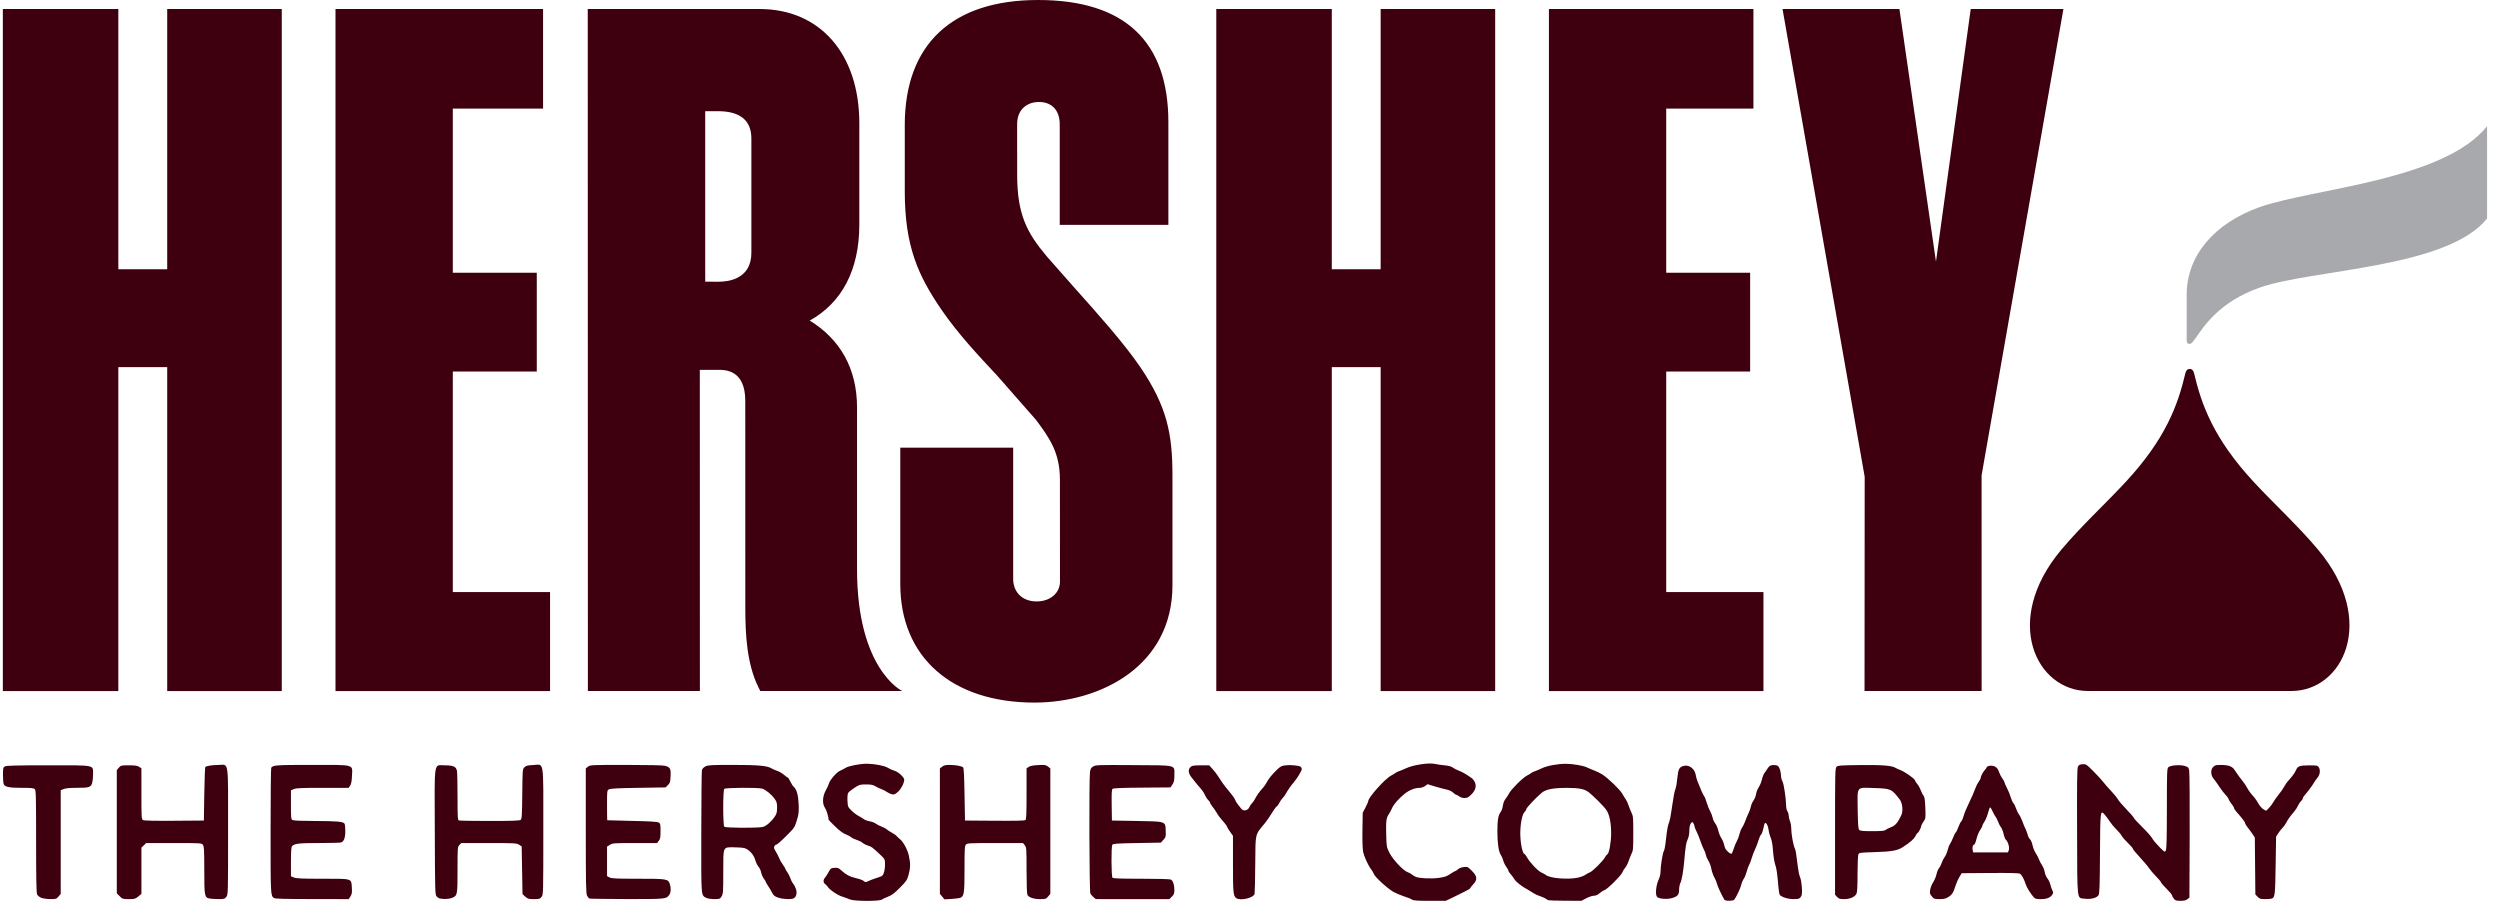 <svg width="111" height="40" viewBox="0 0 111 40" fill="none" xmlns="http://www.w3.org/2000/svg">
<path d="M45.932 31.195C48.882 31.192 52.057 29.563 52.057 25.988V21.095C52.055 19.305 51.834 18.07 50.626 16.295C49.887 15.214 48.734 13.927 47.72 12.793L46.477 11.384C45.586 10.326 45.162 9.511 45.162 7.751L45.161 5.517C45.161 4.788 45.682 4.527 46.126 4.527C46.704 4.527 47.052 4.899 47.052 5.517V9.983H51.876V5.431C51.876 1.827 49.928 -0 46.088 -0C42.273 -0 40.172 1.969 40.172 5.551V8.487C40.172 10.919 40.75 12.223 41.82 13.778C42.55 14.835 43.431 15.776 44.279 16.682L45.994 18.637C46.634 19.486 47.06 20.13 47.06 21.305L47.063 25.823C47.063 26.335 46.625 26.704 46.024 26.704C45.402 26.703 44.985 26.302 44.985 25.704V19.877H39.973V25.932C39.973 29.178 42.258 31.195 45.932 31.195ZM5.254 16.301H7.424V30.682H12.511V0.399H7.424V11.955H5.254V0.399H0.126V30.682H5.254V16.301ZM24.423 26.289H20.105V16.496H23.833V12.11H20.105V4.823H24.112V0.399H14.896V30.682H24.423V26.289ZM59.132 16.301H61.301V30.682H66.386V0.399H61.301V11.955H59.132V0.399H54.003V30.682H59.132V16.301ZM78.297 26.289H73.98V16.496H77.706V12.11H73.98V4.823H77.852V0.399H68.772V30.682H78.297V26.289ZM31.072 16.421H31.904C32.197 16.421 33.09 16.421 33.09 17.794L33.092 27.009C33.092 28.159 33.161 29.477 33.668 30.502L33.756 30.681H40.058C40.058 30.681 38.052 29.736 38.052 25.268V18.088C38.052 16.367 37.304 15.065 35.953 14.234C37.371 13.441 38.154 12.003 38.154 9.965V5.477C38.154 2.392 36.413 0.4 33.72 0.4H26.096L26.102 30.681H31.075L31.072 16.421ZM87.984 30.679L87.983 21.102L91.616 0.4H87.5C87.492 0.46 86.348 8.771 85.957 11.614C85.545 8.776 84.343 0.464 84.334 0.4H79.144L82.792 21.168L82.785 30.681L87.984 30.679ZM31.312 12.507V4.937H31.878C32.861 4.937 33.361 5.344 33.361 6.15V11.222C33.361 12.384 32.351 12.508 31.918 12.508C31.906 12.508 31.365 12.507 31.312 12.507Z" fill="#3E000F"/>
<path d="M97.089 13.081C97.089 11.334 98.332 9.902 100.339 9.191C102.702 8.365 108.502 8.019 110.426 5.603V9.703C108.649 11.919 102.659 11.951 100.339 12.767C98.553 13.394 97.872 14.461 97.497 14.995C97.33 15.223 97.298 15.267 97.203 15.267C97.12 15.267 97.089 15.193 97.089 15.12V13.081Z" fill="#A8A9AD"/>
<path d="M92.705 30.68C90.418 30.68 88.872 27.563 91.524 24.405C92.414 23.346 93.457 22.394 94.383 21.395C96.153 19.485 96.699 17.985 97.032 16.566C97.051 16.481 97.104 16.381 97.224 16.381C97.343 16.381 97.396 16.481 97.415 16.566C97.748 17.985 98.294 19.485 100.063 21.395C100.99 22.394 102.034 23.346 102.922 24.405C105.574 27.563 104.027 30.68 101.741 30.68H92.705Z" fill="#3E000F"/>
<path d="M38.488 33.91C38.83 33.913 39.279 33.998 39.419 34.089C39.498 34.14 39.633 34.2 39.719 34.223C39.877 34.264 40.148 34.512 40.148 34.615C40.147 34.764 40.014 35.027 39.876 35.151C39.747 35.267 39.705 35.286 39.605 35.267C39.541 35.254 39.441 35.208 39.383 35.166C39.325 35.124 39.214 35.066 39.137 35.039C39.059 35.012 38.937 34.953 38.864 34.909C38.761 34.846 38.672 34.829 38.45 34.829C38.182 34.829 38.154 34.838 37.931 34.983C37.801 35.068 37.677 35.171 37.654 35.214C37.631 35.258 37.62 35.407 37.628 35.559C37.642 35.82 37.648 35.834 37.809 35.992C37.9 36.082 38.044 36.19 38.128 36.232C38.212 36.275 38.319 36.34 38.365 36.376C38.412 36.412 38.525 36.453 38.617 36.467C38.709 36.48 38.827 36.526 38.879 36.566C38.931 36.607 39.046 36.667 39.135 36.698C39.224 36.73 39.331 36.787 39.373 36.825C39.415 36.864 39.518 36.929 39.601 36.972C39.684 37.014 39.779 37.081 39.812 37.121C39.846 37.161 39.905 37.217 39.944 37.246C40.096 37.358 40.291 37.713 40.352 37.985C40.43 38.339 40.427 38.526 40.34 38.842C40.274 39.08 40.243 39.125 39.953 39.417C39.712 39.659 39.591 39.751 39.435 39.809C39.324 39.851 39.197 39.911 39.153 39.941C39.034 40.023 37.919 40.017 37.733 39.934C37.661 39.901 37.507 39.845 37.393 39.809C37.18 39.743 36.854 39.523 36.755 39.379C36.725 39.335 36.669 39.276 36.632 39.249C36.546 39.187 36.545 39.061 36.63 38.968C36.666 38.928 36.738 38.816 36.79 38.72C36.878 38.556 36.897 38.543 37.051 38.532C37.189 38.522 37.235 38.538 37.333 38.629C37.552 38.83 37.752 38.937 38.009 38.991C38.149 39.021 38.294 39.072 38.332 39.105C38.414 39.18 38.441 39.181 38.571 39.113C38.627 39.084 38.79 39.023 38.934 38.977C39.183 38.899 39.197 38.888 39.247 38.738C39.276 38.652 39.297 38.483 39.295 38.362C39.291 38.148 39.286 38.14 39.082 37.948C38.724 37.612 38.697 37.592 38.535 37.543C38.448 37.517 38.341 37.462 38.297 37.421C38.253 37.38 38.138 37.323 38.043 37.294C37.947 37.265 37.834 37.211 37.792 37.173C37.749 37.135 37.638 37.076 37.545 37.042C37.434 37.001 37.273 36.882 37.083 36.697C36.922 36.542 36.791 36.407 36.791 36.399C36.791 36.275 36.696 35.965 36.631 35.873C36.501 35.691 36.516 35.358 36.667 35.09C36.73 34.978 36.792 34.842 36.805 34.787C36.839 34.641 37.153 34.279 37.292 34.225C37.359 34.199 37.472 34.139 37.545 34.092C37.675 34.008 38.189 33.909 38.488 33.91ZM62.428 34.111C62.755 33.961 63.427 33.858 63.696 33.916C63.808 33.94 64.013 33.97 64.152 33.982C64.314 33.997 64.438 34.03 64.495 34.075C64.544 34.114 64.668 34.178 64.769 34.217C64.937 34.281 65.091 34.37 65.346 34.55C65.394 34.584 65.459 34.67 65.488 34.741C65.563 34.92 65.507 35.101 65.318 35.285C65.196 35.405 65.142 35.432 65.024 35.432C64.939 35.432 64.841 35.401 64.785 35.357C64.734 35.317 64.673 35.283 64.649 35.282C64.626 35.282 64.565 35.24 64.514 35.188C64.456 35.131 64.342 35.079 64.217 35.053C64.105 35.029 63.871 34.968 63.698 34.915L63.385 34.818L63.275 34.899C63.215 34.944 63.11 34.98 63.039 34.98C62.824 34.98 62.581 35.075 62.373 35.239C62.114 35.444 61.871 35.72 61.805 35.885C61.776 35.957 61.714 36.074 61.667 36.144C61.548 36.319 61.532 36.448 61.548 37.066C61.562 37.596 61.564 37.612 61.693 37.868C61.845 38.168 62.306 38.659 62.498 38.723C62.563 38.745 62.651 38.793 62.692 38.83C62.734 38.867 62.812 38.914 62.865 38.934C63.043 39.002 63.549 39.024 63.88 38.978C64.141 38.943 64.236 38.911 64.39 38.806C64.493 38.735 64.593 38.676 64.613 38.676C64.632 38.676 64.687 38.64 64.733 38.597C64.784 38.549 64.889 38.509 64.991 38.497C65.157 38.478 65.17 38.485 65.352 38.666C65.594 38.908 65.608 39.056 65.408 39.269C65.336 39.345 65.276 39.421 65.275 39.438C65.275 39.455 65.187 39.512 65.078 39.563C64.969 39.615 64.837 39.681 64.785 39.709C64.733 39.737 64.579 39.813 64.442 39.878L64.193 39.996H63.478C62.906 39.996 62.75 39.985 62.69 39.94C62.65 39.91 62.5 39.849 62.358 39.806C62.216 39.762 61.996 39.669 61.868 39.599C61.612 39.457 61.037 38.931 60.998 38.802C60.984 38.757 60.935 38.672 60.89 38.614C60.749 38.435 60.565 38.034 60.522 37.812C60.497 37.687 60.485 37.295 60.492 36.844L60.505 36.087L60.627 35.853C60.694 35.725 60.75 35.597 60.75 35.568C60.75 35.407 61.504 34.567 61.769 34.434C61.841 34.397 61.926 34.345 61.957 34.319C61.988 34.293 62.056 34.26 62.107 34.244C62.159 34.229 62.303 34.169 62.428 34.111ZM69.519 33.913C69.826 33.913 70.29 33.991 70.457 34.071C70.543 34.112 70.698 34.178 70.802 34.217C70.905 34.256 71.058 34.332 71.141 34.385C71.405 34.554 71.938 35.068 72.031 35.244C72.081 35.337 72.149 35.448 72.183 35.489C72.216 35.531 72.272 35.651 72.307 35.757C72.341 35.862 72.403 36.015 72.443 36.095C72.51 36.225 72.518 36.319 72.518 36.998C72.518 37.676 72.51 37.77 72.443 37.9C72.403 37.981 72.341 38.133 72.307 38.239C72.272 38.345 72.206 38.474 72.16 38.525C72.114 38.577 72.056 38.673 72.03 38.738C71.973 38.883 71.367 39.483 71.235 39.524C71.183 39.54 71.085 39.603 71.017 39.662C70.934 39.734 70.852 39.77 70.768 39.77C70.699 39.77 70.546 39.821 70.43 39.883L70.218 39.996L69.51 39.993C69.122 39.991 68.779 39.981 68.746 39.97C68.715 39.958 68.664 39.928 68.633 39.902C68.602 39.877 68.49 39.827 68.386 39.793C68.281 39.759 68.155 39.702 68.105 39.666C68.054 39.63 67.95 39.566 67.873 39.524C67.572 39.362 67.32 39.168 67.237 39.034C67.19 38.957 67.11 38.852 67.061 38.799C67.013 38.746 66.973 38.683 66.973 38.659C66.973 38.635 66.93 38.557 66.878 38.486C66.826 38.415 66.765 38.289 66.743 38.206C66.722 38.123 66.674 38.011 66.637 37.959C66.539 37.822 66.483 37.436 66.483 36.9C66.484 36.408 66.522 36.188 66.635 36.045C66.672 35.997 66.714 35.873 66.728 35.77C66.744 35.659 66.79 35.538 66.84 35.478C66.887 35.422 66.96 35.309 67.003 35.226C67.098 35.041 67.621 34.522 67.803 34.433C67.875 34.397 67.96 34.346 67.991 34.319C68.022 34.293 68.091 34.26 68.143 34.245C68.195 34.23 68.338 34.17 68.463 34.11C68.695 33.999 69.155 33.913 69.519 33.913ZM92.466 33.932C92.618 33.92 92.633 33.928 92.955 34.253C93.138 34.437 93.33 34.646 93.382 34.718C93.434 34.79 93.589 34.967 93.727 35.112C93.864 35.257 94.002 35.427 94.034 35.489C94.066 35.552 94.238 35.753 94.416 35.937C94.594 36.12 94.739 36.288 94.739 36.31C94.739 36.333 94.909 36.517 95.115 36.721C95.322 36.924 95.519 37.146 95.553 37.214C95.587 37.282 95.727 37.452 95.864 37.592C96.108 37.84 96.115 37.844 96.161 37.762C96.197 37.697 96.208 37.246 96.209 35.9C96.21 34.249 96.215 34.12 96.277 34.063C96.373 33.977 96.791 33.945 97.001 34.008C97.153 34.054 97.172 34.072 97.2 34.207C97.217 34.289 97.227 35.592 97.221 37.103L97.21 39.852L97.121 39.924C97.056 39.976 96.972 39.996 96.812 39.996C96.621 39.996 96.583 39.984 96.515 39.897C96.472 39.842 96.437 39.776 96.436 39.749C96.436 39.722 96.326 39.59 96.191 39.456C96.057 39.322 95.946 39.194 95.946 39.172C95.945 39.149 95.849 39.033 95.731 38.913C95.612 38.793 95.47 38.627 95.416 38.544C95.362 38.461 95.179 38.245 95.01 38.063C94.841 37.883 94.703 37.714 94.702 37.688C94.702 37.662 94.602 37.546 94.481 37.43C94.359 37.314 94.232 37.168 94.2 37.106C94.168 37.045 94.064 36.919 93.968 36.826C93.872 36.734 93.744 36.582 93.684 36.488C93.624 36.395 93.524 36.259 93.462 36.187C93.253 35.943 93.251 35.959 93.239 37.908C93.23 39.391 93.22 39.677 93.172 39.75C93.094 39.868 92.832 39.936 92.576 39.904C92.201 39.857 92.233 40.124 92.223 36.928C92.215 34.73 92.223 34.112 92.261 34.037C92.298 33.963 92.343 33.941 92.466 33.932ZM78.723 33.969C78.805 33.963 78.903 33.98 78.94 34.008C79.012 34.06 79.077 34.278 79.079 34.471C79.08 34.533 79.109 34.635 79.143 34.697C79.204 34.812 79.299 35.45 79.304 35.774C79.305 35.869 79.331 35.979 79.361 36.02C79.392 36.06 79.417 36.145 79.418 36.21C79.419 36.275 79.445 36.389 79.476 36.464C79.507 36.538 79.532 36.688 79.532 36.798C79.532 37.03 79.626 37.55 79.689 37.667C79.729 37.742 79.749 37.861 79.832 38.544C79.85 38.689 79.889 38.867 79.92 38.939C80 39.128 80.04 39.667 79.982 39.777C79.915 39.905 79.877 39.919 79.621 39.92C79.382 39.92 79.081 39.823 79.019 39.726C79.001 39.698 78.974 39.531 78.959 39.355C78.908 38.752 78.883 38.581 78.815 38.374C78.778 38.26 78.735 37.988 78.721 37.77C78.704 37.51 78.67 37.317 78.621 37.205C78.581 37.112 78.537 36.95 78.525 36.847C78.505 36.665 78.421 36.509 78.363 36.545C78.348 36.555 78.316 36.663 78.292 36.785C78.268 36.908 78.223 37.03 78.192 37.056C78.162 37.081 78.109 37.197 78.076 37.313C78.043 37.43 77.975 37.607 77.926 37.707C77.876 37.807 77.809 37.986 77.775 38.103C77.742 38.221 77.69 38.355 77.661 38.401C77.632 38.448 77.583 38.583 77.552 38.703C77.521 38.823 77.462 38.967 77.421 39.022C77.38 39.078 77.33 39.199 77.31 39.29C77.275 39.446 77.087 39.841 76.998 39.948C76.945 40.01 76.605 40.011 76.565 39.948V39.949C76.46 39.782 76.255 39.343 76.232 39.236C76.218 39.167 76.165 39.038 76.114 38.95C76.064 38.862 76.005 38.693 75.983 38.573C75.962 38.454 75.905 38.296 75.856 38.224C75.808 38.151 75.757 38.032 75.742 37.959C75.728 37.886 75.686 37.775 75.649 37.712C75.613 37.648 75.544 37.479 75.496 37.335C75.448 37.191 75.37 36.998 75.321 36.907C75.273 36.816 75.234 36.713 75.233 36.679C75.233 36.644 75.21 36.585 75.183 36.547C75.134 36.481 75.129 36.481 75.069 36.566C75.028 36.625 75.007 36.733 75.007 36.881C75.007 37.022 74.98 37.162 74.936 37.259C74.863 37.414 74.836 37.578 74.78 38.224C74.739 38.696 74.671 39.086 74.606 39.212C74.578 39.268 74.553 39.395 74.553 39.494C74.551 39.721 74.501 39.788 74.269 39.866C74.053 39.939 73.667 39.917 73.576 39.826C73.484 39.733 73.525 39.303 73.652 39.032C73.692 38.948 73.725 38.812 73.726 38.73C73.728 38.454 73.823 37.852 73.874 37.791C73.903 37.754 73.945 37.52 73.975 37.224C74.002 36.945 74.052 36.653 74.085 36.574C74.141 36.442 74.171 36.29 74.254 35.715C74.31 35.324 74.353 35.115 74.397 35.006C74.421 34.947 74.456 34.739 74.474 34.543C74.51 34.15 74.558 34.058 74.759 34.005C74.994 33.942 75.246 34.132 75.29 34.405C75.302 34.482 75.336 34.605 75.364 34.678C75.503 35.036 75.624 35.305 75.667 35.356C75.693 35.388 75.744 35.515 75.779 35.64C75.815 35.764 75.882 35.933 75.93 36.017C75.977 36.1 76.027 36.23 76.041 36.308C76.055 36.385 76.105 36.496 76.153 36.554C76.201 36.612 76.262 36.751 76.288 36.865C76.314 36.979 76.375 37.133 76.423 37.205C76.471 37.278 76.522 37.388 76.535 37.45C76.549 37.512 76.576 37.605 76.597 37.657C76.643 37.775 76.849 37.944 76.891 37.898C76.907 37.88 76.95 37.771 76.986 37.657C77.022 37.543 77.083 37.399 77.121 37.336C77.159 37.273 77.209 37.139 77.231 37.038C77.254 36.937 77.306 36.806 77.348 36.748C77.389 36.69 77.455 36.552 77.494 36.442C77.533 36.333 77.599 36.175 77.641 36.092C77.682 36.008 77.727 35.878 77.741 35.802C77.755 35.725 77.808 35.608 77.856 35.542C77.905 35.476 77.957 35.347 77.971 35.256C77.984 35.165 78.036 35.031 78.085 34.958C78.134 34.885 78.194 34.746 78.218 34.648C78.261 34.47 78.308 34.358 78.369 34.284C78.388 34.262 78.441 34.185 78.488 34.112C78.559 34.003 78.599 33.978 78.723 33.969ZM46.102 33.969C46.392 33.955 46.439 33.963 46.531 34.036L46.635 34.118V39.688L46.537 39.805C46.446 39.913 46.423 39.921 46.184 39.921C45.901 39.921 45.678 39.847 45.618 39.734C45.594 39.689 45.579 39.274 45.579 38.645C45.579 37.677 45.575 37.626 45.501 37.531L45.423 37.432H44.187C43.038 37.432 42.946 37.436 42.888 37.5C42.833 37.56 42.825 37.692 42.825 38.569C42.825 39.617 42.805 39.776 42.663 39.852C42.619 39.875 42.438 39.902 42.26 39.912L41.935 39.931L41.731 39.688V34.118L41.831 34.04C41.908 33.98 41.983 33.962 42.161 33.963C42.441 33.965 42.703 34.013 42.763 34.072C42.793 34.105 42.812 34.466 42.825 35.274L42.845 36.432L44.16 36.441C45.099 36.448 45.49 36.44 45.527 36.409C45.569 36.375 45.579 36.147 45.579 35.24V34.114L45.678 34.049C45.746 34.004 45.88 33.979 46.102 33.969ZM57.071 33.98C57.297 33.952 57.681 33.989 57.752 34.046C57.778 34.067 57.799 34.112 57.799 34.147C57.799 34.219 57.588 34.57 57.445 34.734C57.316 34.883 57.179 35.08 57.087 35.246C57.046 35.32 56.984 35.404 56.95 35.433C56.916 35.461 56.855 35.548 56.815 35.626C56.776 35.704 56.722 35.781 56.694 35.798C56.667 35.815 56.612 35.881 56.571 35.945C56.386 36.24 56.251 36.44 56.18 36.526C55.709 37.097 55.746 36.944 55.733 38.374C55.728 39.048 55.714 39.638 55.704 39.684C55.663 39.871 55.063 40.009 54.885 39.873C54.758 39.777 54.744 39.624 54.744 38.362V37.11L54.612 36.925C54.54 36.823 54.48 36.723 54.48 36.703C54.479 36.683 54.425 36.604 54.357 36.527C54.158 36.299 54.097 36.22 54.015 36.077C53.972 36.003 53.889 35.883 53.831 35.81C53.773 35.738 53.726 35.66 53.726 35.637C53.725 35.613 53.689 35.563 53.645 35.523C53.601 35.484 53.535 35.383 53.499 35.299C53.463 35.215 53.384 35.093 53.324 35.029C53.265 34.965 53.179 34.864 53.134 34.805C53.089 34.745 52.991 34.623 52.917 34.533C52.758 34.34 52.738 34.164 52.861 34.053C52.928 33.993 53 33.981 53.315 33.981H53.688L53.837 34.144C53.919 34.233 54.029 34.377 54.083 34.464C54.137 34.551 54.223 34.681 54.274 34.754C54.369 34.889 54.413 34.943 54.667 35.252C54.748 35.35 54.826 35.469 54.841 35.517C54.856 35.564 54.912 35.656 54.966 35.722C55.02 35.788 55.09 35.876 55.121 35.917C55.209 36.034 55.41 35.986 55.475 35.833C55.502 35.768 55.554 35.691 55.59 35.661C55.626 35.631 55.69 35.538 55.732 35.454C55.809 35.304 55.924 35.144 56.092 34.958C56.138 34.906 56.205 34.809 56.239 34.742C56.324 34.578 56.462 34.406 56.685 34.188C56.846 34.031 56.899 34.002 57.071 33.98ZM9.702 33.963C10.171 33.96 10.127 33.652 10.127 36.917C10.127 39.696 10.126 39.723 10.049 39.821C9.978 39.911 9.946 39.92 9.719 39.92C9.58 39.92 9.402 39.909 9.323 39.897C9.08 39.856 9.07 39.808 9.07 38.63C9.07 37.758 9.061 37.587 9.012 37.516C8.953 37.432 8.952 37.432 7.723 37.432H6.491L6.386 37.533L6.279 37.634V39.689L6.139 39.805C6.01 39.911 5.975 39.921 5.721 39.921C5.455 39.921 5.437 39.915 5.314 39.793L5.186 39.664V34.192L5.277 34.086C5.365 33.984 5.381 33.98 5.722 33.98C5.997 33.98 6.098 33.995 6.178 34.047L6.279 34.114V35.243C6.279 36.325 6.283 36.374 6.354 36.412C6.402 36.438 6.878 36.449 7.739 36.442L9.052 36.432L9.07 35.257C9.081 34.61 9.101 34.069 9.115 34.056C9.165 34.006 9.434 33.964 9.702 33.963ZM13.852 33.962C15.791 33.962 15.649 33.923 15.628 34.449C15.619 34.681 15.595 34.806 15.548 34.878L15.48 34.98H14.33C13.411 34.98 13.153 34.991 13.049 35.034L12.918 35.089V35.73C12.918 36.326 12.924 36.376 12.991 36.412C13.037 36.436 13.432 36.451 14 36.452C14.96 36.455 15.241 36.48 15.298 36.569C15.316 36.597 15.331 36.744 15.331 36.895C15.332 37.205 15.269 37.371 15.136 37.407C15.088 37.42 14.649 37.43 14.159 37.431C13.259 37.431 13.061 37.455 12.965 37.575C12.931 37.617 12.918 37.818 12.918 38.27V38.906L13.049 38.961C13.153 39.005 13.41 39.016 14.325 39.016C15.667 39.016 15.595 38.993 15.622 39.42C15.636 39.63 15.625 39.697 15.562 39.798L15.483 39.921L13.852 39.918C12.629 39.918 12.205 39.906 12.16 39.871V39.872C12.014 39.76 12.013 39.739 12.014 36.897C12.014 35.376 12.027 34.113 12.042 34.09C12.122 33.97 12.243 33.962 13.852 33.962ZM23.668 33.968C24.172 33.945 24.123 33.629 24.123 36.917C24.123 39.697 24.122 39.723 24.045 39.821C23.974 39.911 23.943 39.921 23.706 39.921C23.472 39.921 23.433 39.91 23.322 39.81L23.199 39.701L23.181 38.641L23.162 37.581L23.049 37.507C22.942 37.437 22.867 37.432 21.707 37.432H20.479L20.396 37.519C20.317 37.604 20.314 37.631 20.314 38.623C20.314 39.751 20.311 39.765 20.065 39.868C19.946 39.918 19.714 39.929 19.535 39.895C19.491 39.886 19.423 39.844 19.385 39.802C19.318 39.728 19.314 39.591 19.305 36.942C19.293 33.669 19.245 33.982 19.756 33.981C20.125 33.981 20.252 34.039 20.29 34.227C20.303 34.294 20.314 34.811 20.314 35.377C20.314 36.28 20.322 36.408 20.374 36.428C20.409 36.44 21.024 36.451 21.743 36.451C22.733 36.451 23.068 36.439 23.115 36.403C23.169 36.361 23.179 36.222 23.189 35.255C23.2 34.166 23.201 34.151 23.285 34.066C23.357 33.995 23.42 33.979 23.668 33.968ZM50.317 33.971C52.285 33.982 52.142 33.947 52.142 34.414C52.142 34.654 52.126 34.727 52.055 34.833L51.969 34.961L50.71 34.971C49.847 34.977 49.437 34.994 49.4 35.023C49.36 35.057 49.351 35.21 49.359 35.749L49.369 36.432L50.444 36.45C51.782 36.474 51.741 36.461 51.757 36.873C51.767 37.147 51.762 37.169 51.656 37.287L51.544 37.412L50.483 37.432C49.597 37.447 49.418 37.46 49.388 37.507C49.333 37.593 49.34 38.915 49.395 38.971C49.43 39.004 49.768 39.016 50.681 39.016C51.417 39.016 51.948 39.031 51.989 39.053C52.081 39.102 52.142 39.286 52.142 39.515C52.142 39.669 52.123 39.719 52.031 39.81L51.921 39.921H50.287L48.652 39.92L48.553 39.836C48.498 39.789 48.434 39.714 48.411 39.669C48.366 39.578 48.35 34.606 48.395 34.283C48.415 34.137 48.441 34.091 48.536 34.032C48.647 33.964 48.738 33.961 50.317 33.971ZM82.577 33.969C83.546 33.958 84.003 33.992 84.153 34.089C84.195 34.115 84.285 34.157 84.353 34.181C84.542 34.245 84.994 34.557 85.022 34.642C85.034 34.682 85.086 34.765 85.137 34.825C85.187 34.885 85.255 35.008 85.286 35.097C85.317 35.186 85.371 35.29 85.404 35.327C85.451 35.38 85.47 35.503 85.484 35.866C85.502 36.328 85.5 36.341 85.402 36.481C85.348 36.56 85.304 36.644 85.304 36.668C85.304 36.735 85.181 36.978 85.147 36.978C85.13 36.978 85.084 37.044 85.043 37.123C84.973 37.26 84.831 37.385 84.492 37.608C84.257 37.764 83.989 37.812 83.235 37.835C82.547 37.856 82.544 37.857 82.51 37.948C82.491 37.999 82.475 38.386 82.475 38.809C82.475 39.325 82.46 39.61 82.43 39.677C82.363 39.822 82.141 39.921 81.879 39.921C81.69 39.921 81.644 39.906 81.566 39.823L81.476 39.726V36.921C81.476 34.284 81.479 34.111 81.542 34.048C81.603 33.987 81.708 33.979 82.577 33.969ZM88.493 34.005C88.635 34.043 88.712 34.127 88.769 34.305C88.793 34.379 88.855 34.497 88.906 34.566C88.957 34.636 88.999 34.712 89 34.736C89 34.761 89.048 34.873 89.107 34.984C89.167 35.096 89.244 35.283 89.277 35.399C89.311 35.516 89.363 35.632 89.394 35.657C89.424 35.683 89.475 35.785 89.509 35.886C89.542 35.987 89.603 36.112 89.644 36.164C89.686 36.216 89.751 36.349 89.79 36.459C89.829 36.569 89.894 36.727 89.935 36.809C89.975 36.892 90.02 37.014 90.034 37.079C90.048 37.144 90.093 37.226 90.132 37.262C90.171 37.297 90.222 37.418 90.245 37.528C90.268 37.639 90.33 37.794 90.383 37.872C90.436 37.95 90.501 38.075 90.527 38.148C90.553 38.222 90.617 38.344 90.669 38.421C90.721 38.498 90.774 38.636 90.788 38.727C90.802 38.82 90.854 38.942 90.904 39C90.954 39.058 91.013 39.183 91.036 39.277C91.059 39.372 91.101 39.491 91.129 39.542C91.171 39.62 91.17 39.648 91.121 39.723C91.031 39.86 90.875 39.921 90.611 39.921C90.409 39.921 90.359 39.907 90.297 39.836C90.147 39.664 89.989 39.407 89.942 39.261C89.867 39.025 89.76 38.833 89.68 38.79C89.631 38.764 89.171 38.754 88.353 38.761L87.1 38.77L86.996 38.94C86.939 39.034 86.863 39.203 86.828 39.317C86.733 39.628 86.674 39.724 86.51 39.827C86.391 39.902 86.312 39.921 86.118 39.921C85.892 39.921 85.868 39.913 85.774 39.801C85.686 39.695 85.677 39.66 85.699 39.509C85.713 39.414 85.773 39.262 85.832 39.173C85.891 39.083 85.958 38.923 85.981 38.816C86.004 38.709 86.054 38.587 86.092 38.545C86.13 38.503 86.183 38.4 86.209 38.317C86.235 38.234 86.295 38.113 86.344 38.048C86.392 37.983 86.451 37.849 86.473 37.75C86.495 37.651 86.543 37.526 86.58 37.473C86.617 37.419 86.678 37.294 86.715 37.195C86.751 37.097 86.805 36.991 86.836 36.96C86.866 36.93 86.918 36.824 86.951 36.725C86.984 36.626 87.042 36.511 87.079 36.47C87.117 36.428 87.164 36.318 87.186 36.225C87.207 36.131 87.316 35.868 87.428 35.64C87.54 35.412 87.66 35.139 87.694 35.033C87.729 34.928 87.799 34.784 87.851 34.715C87.902 34.645 87.943 34.565 87.943 34.537C87.943 34.467 88.049 34.268 88.136 34.175C88.175 34.133 88.208 34.087 88.208 34.073C88.209 34.017 88.383 33.976 88.493 34.005ZM98.613 33.964C98.954 33.967 99.112 34.025 99.216 34.188C99.317 34.346 99.474 34.562 99.609 34.727C99.663 34.794 99.737 34.907 99.774 34.98C99.811 35.052 99.886 35.165 99.94 35.23C99.995 35.294 100.073 35.386 100.114 35.435C100.156 35.485 100.232 35.602 100.284 35.694C100.336 35.787 100.432 35.894 100.497 35.932L100.615 36L100.734 35.882C100.8 35.817 100.887 35.701 100.928 35.626C100.969 35.55 101.079 35.395 101.172 35.281C101.265 35.167 101.377 35.006 101.421 34.923C101.465 34.84 101.533 34.739 101.572 34.697C101.751 34.507 101.897 34.309 101.942 34.195C102.014 34.017 102.104 33.984 102.521 33.982C102.846 33.98 102.899 33.989 102.946 34.054C103.035 34.175 103.013 34.392 102.898 34.528C102.843 34.594 102.771 34.696 102.738 34.754C102.666 34.882 102.467 35.15 102.339 35.292C102.287 35.349 102.245 35.419 102.245 35.446C102.245 35.474 102.21 35.528 102.167 35.567C102.124 35.606 102.064 35.696 102.034 35.767C102.005 35.837 101.926 35.96 101.858 36.039C101.673 36.257 101.584 36.381 101.51 36.525C101.473 36.598 101.398 36.702 101.344 36.756C101.29 36.81 101.203 36.921 101.151 37.002L101.058 37.148L101.038 38.431C101.019 39.742 101.007 39.843 100.866 39.897C100.832 39.91 100.7 39.921 100.571 39.921C100.364 39.921 100.324 39.908 100.237 39.817L100.138 39.713L100.126 38.45L100.114 37.187L100.02 37.043C99.968 36.964 99.87 36.831 99.803 36.747C99.736 36.663 99.681 36.572 99.681 36.544C99.681 36.498 99.546 36.323 99.282 36.025C99.232 35.968 99.19 35.9 99.19 35.874C99.19 35.848 99.141 35.767 99.082 35.695C99.023 35.623 98.962 35.526 98.947 35.478C98.932 35.431 98.873 35.346 98.814 35.29C98.756 35.233 98.629 35.068 98.533 34.923C98.438 34.778 98.335 34.633 98.306 34.602C98.154 34.44 98.135 34.184 98.265 34.054C98.345 33.973 98.39 33.962 98.613 33.964ZM2.137 33.98C4.295 33.98 4.13 33.946 4.13 34.402C4.13 34.555 4.107 34.737 4.078 34.806C4.014 34.96 3.933 34.98 3.37 34.98C3.096 34.98 2.914 34.998 2.827 35.034L2.696 35.089V39.688L2.599 39.805C2.506 39.915 2.488 39.921 2.231 39.919C2.082 39.919 1.901 39.892 1.825 39.86C1.75 39.829 1.669 39.762 1.646 39.71C1.615 39.643 1.603 38.963 1.603 37.357C1.603 35.355 1.596 35.092 1.544 35.039C1.496 34.991 1.387 34.98 0.965 34.98C0.422 34.98 0.231 34.943 0.169 34.827C0.149 34.788 0.132 34.605 0.132 34.418C0.132 34.105 0.139 34.074 0.217 34.029C0.283 33.992 0.711 33.98 2.137 33.98ZM32.548 33.962C33.674 33.962 34.071 33.998 34.266 34.121C34.316 34.153 34.426 34.201 34.509 34.227C34.592 34.254 34.726 34.332 34.808 34.401C34.889 34.471 34.969 34.527 34.983 34.527C34.999 34.529 35.047 34.608 35.092 34.703C35.137 34.8 35.207 34.905 35.246 34.938C35.372 35.045 35.446 35.316 35.461 35.725C35.474 36.057 35.462 36.154 35.379 36.426C35.288 36.723 35.266 36.759 34.987 37.039C34.662 37.366 34.501 37.507 34.45 37.507C34.432 37.507 34.401 37.539 34.38 37.577C34.351 37.631 34.366 37.685 34.447 37.812C34.505 37.904 34.57 38.032 34.593 38.097C34.615 38.161 34.686 38.286 34.75 38.375C34.814 38.464 34.867 38.552 34.867 38.571C34.867 38.59 34.908 38.66 34.957 38.726C35.006 38.792 35.068 38.914 35.094 38.997C35.12 39.08 35.172 39.181 35.21 39.224C35.248 39.266 35.305 39.372 35.336 39.459C35.4 39.641 35.361 39.821 35.243 39.884C35.133 39.943 34.752 39.926 34.547 39.853C34.393 39.799 34.344 39.76 34.282 39.637C34.241 39.554 34.161 39.418 34.103 39.336C34.047 39.254 34 39.173 34 39.155C34 39.138 33.959 39.07 33.91 39.004C33.861 38.938 33.809 38.815 33.794 38.732C33.779 38.65 33.728 38.539 33.681 38.487C33.633 38.435 33.567 38.3 33.534 38.185C33.465 37.944 33.258 37.715 33.055 37.657C32.983 37.637 32.769 37.62 32.578 37.62C32.089 37.62 32.114 37.561 32.113 38.731C32.113 39.605 32.108 39.684 32.039 39.798C31.966 39.917 31.957 39.92 31.709 39.919C31.563 39.919 31.412 39.895 31.355 39.864C31.122 39.737 31.133 39.881 31.137 36.952C31.139 35.484 31.152 34.239 31.166 34.188C31.181 34.132 31.247 34.066 31.323 34.027C31.439 33.969 31.583 33.962 32.548 33.962ZM27.796 33.962C28.771 33.962 29.439 33.977 29.525 34.001C29.76 34.066 29.79 34.123 29.774 34.458C29.762 34.72 29.75 34.764 29.657 34.856L29.553 34.961L28.337 34.98C27.447 34.993 27.1 35.011 27.037 35.047C26.954 35.094 26.952 35.111 26.952 35.754C26.952 36.116 26.957 36.416 26.962 36.419C26.976 36.423 27.469 36.436 28.064 36.448C28.841 36.464 29.182 36.484 29.243 36.519C29.321 36.563 29.328 36.594 29.328 36.899C29.328 37.179 29.316 37.248 29.25 37.332L29.172 37.432H28.189C27.26 37.432 27.199 37.435 27.079 37.51L26.952 37.589V38.9L27.064 38.958C27.156 39.006 27.369 39.016 28.329 39.016C29.606 39.016 29.662 39.024 29.739 39.246C29.799 39.416 29.791 39.625 29.722 39.724C29.585 39.919 29.567 39.921 27.831 39.918C26.945 39.916 26.199 39.906 26.169 39.895C26.143 39.885 26.096 39.828 26.065 39.769C26.018 39.676 26.009 39.261 26.009 36.89V34.118L26.108 34.04C26.205 33.964 26.246 33.962 27.796 33.962ZM69.575 34.982C68.966 34.982 68.649 35.043 68.458 35.195C68.231 35.376 67.766 35.87 67.765 35.932C67.765 35.962 67.732 36.016 67.691 36.053C67.587 36.148 67.501 36.574 67.501 36.998C67.501 37.403 67.592 37.877 67.676 37.91C67.706 37.922 67.762 37.993 67.801 38.068C67.908 38.277 68.292 38.68 68.442 38.742C68.516 38.773 68.602 38.819 68.633 38.847C68.805 38.998 69.642 39.066 70.079 38.963C70.201 38.934 70.345 38.877 70.4 38.836C70.455 38.795 70.539 38.75 70.586 38.735C70.697 38.7 71.172 38.231 71.25 38.08C71.283 38.016 71.336 37.949 71.367 37.932C71.447 37.887 71.537 37.38 71.535 36.985C71.532 36.512 71.459 36.164 71.32 35.961C71.201 35.787 70.695 35.285 70.503 35.149C70.328 35.027 70.075 34.982 69.575 34.982ZM88.361 35.848C88.344 35.848 88.302 35.957 88.269 36.091C88.235 36.225 88.165 36.397 88.113 36.474C88.062 36.55 88.019 36.633 88.019 36.658C88.019 36.684 87.975 36.768 87.923 36.846C87.87 36.923 87.804 37.074 87.775 37.181C87.708 37.433 87.678 37.506 87.641 37.507C87.591 37.507 87.561 37.643 87.588 37.749L87.612 37.847H89.152L89.191 37.744C89.234 37.632 89.156 37.363 89.057 37.28C89.028 37.256 88.985 37.146 88.962 37.035C88.939 36.924 88.886 36.79 88.846 36.738C88.805 36.686 88.746 36.572 88.715 36.483C88.684 36.395 88.633 36.296 88.603 36.263C88.574 36.23 88.515 36.123 88.472 36.025C88.428 35.928 88.379 35.848 88.361 35.848ZM83.191 34.988C82.408 34.965 82.468 34.884 82.482 35.95C82.491 36.582 82.505 36.793 82.545 36.841C82.588 36.893 82.68 36.903 83.127 36.903C83.533 36.903 83.671 36.891 83.717 36.85C83.75 36.82 83.86 36.764 83.962 36.727C84.153 36.656 84.265 36.523 84.421 36.187C84.504 36.007 84.469 35.656 84.352 35.503C83.985 35.023 83.959 35.011 83.191 34.988ZM33.84 35.015C33.652 34.961 32.215 34.97 32.159 35.025C32.095 35.091 32.095 36.641 32.159 36.707C32.214 36.762 33.634 36.77 33.863 36.717C34.019 36.681 34.234 36.497 34.401 36.255C34.482 36.139 34.5 36.067 34.502 35.869C34.504 35.663 34.489 35.604 34.398 35.474C34.263 35.279 33.997 35.06 33.84 35.015Z" fill="#3E000F"/>
</svg>
